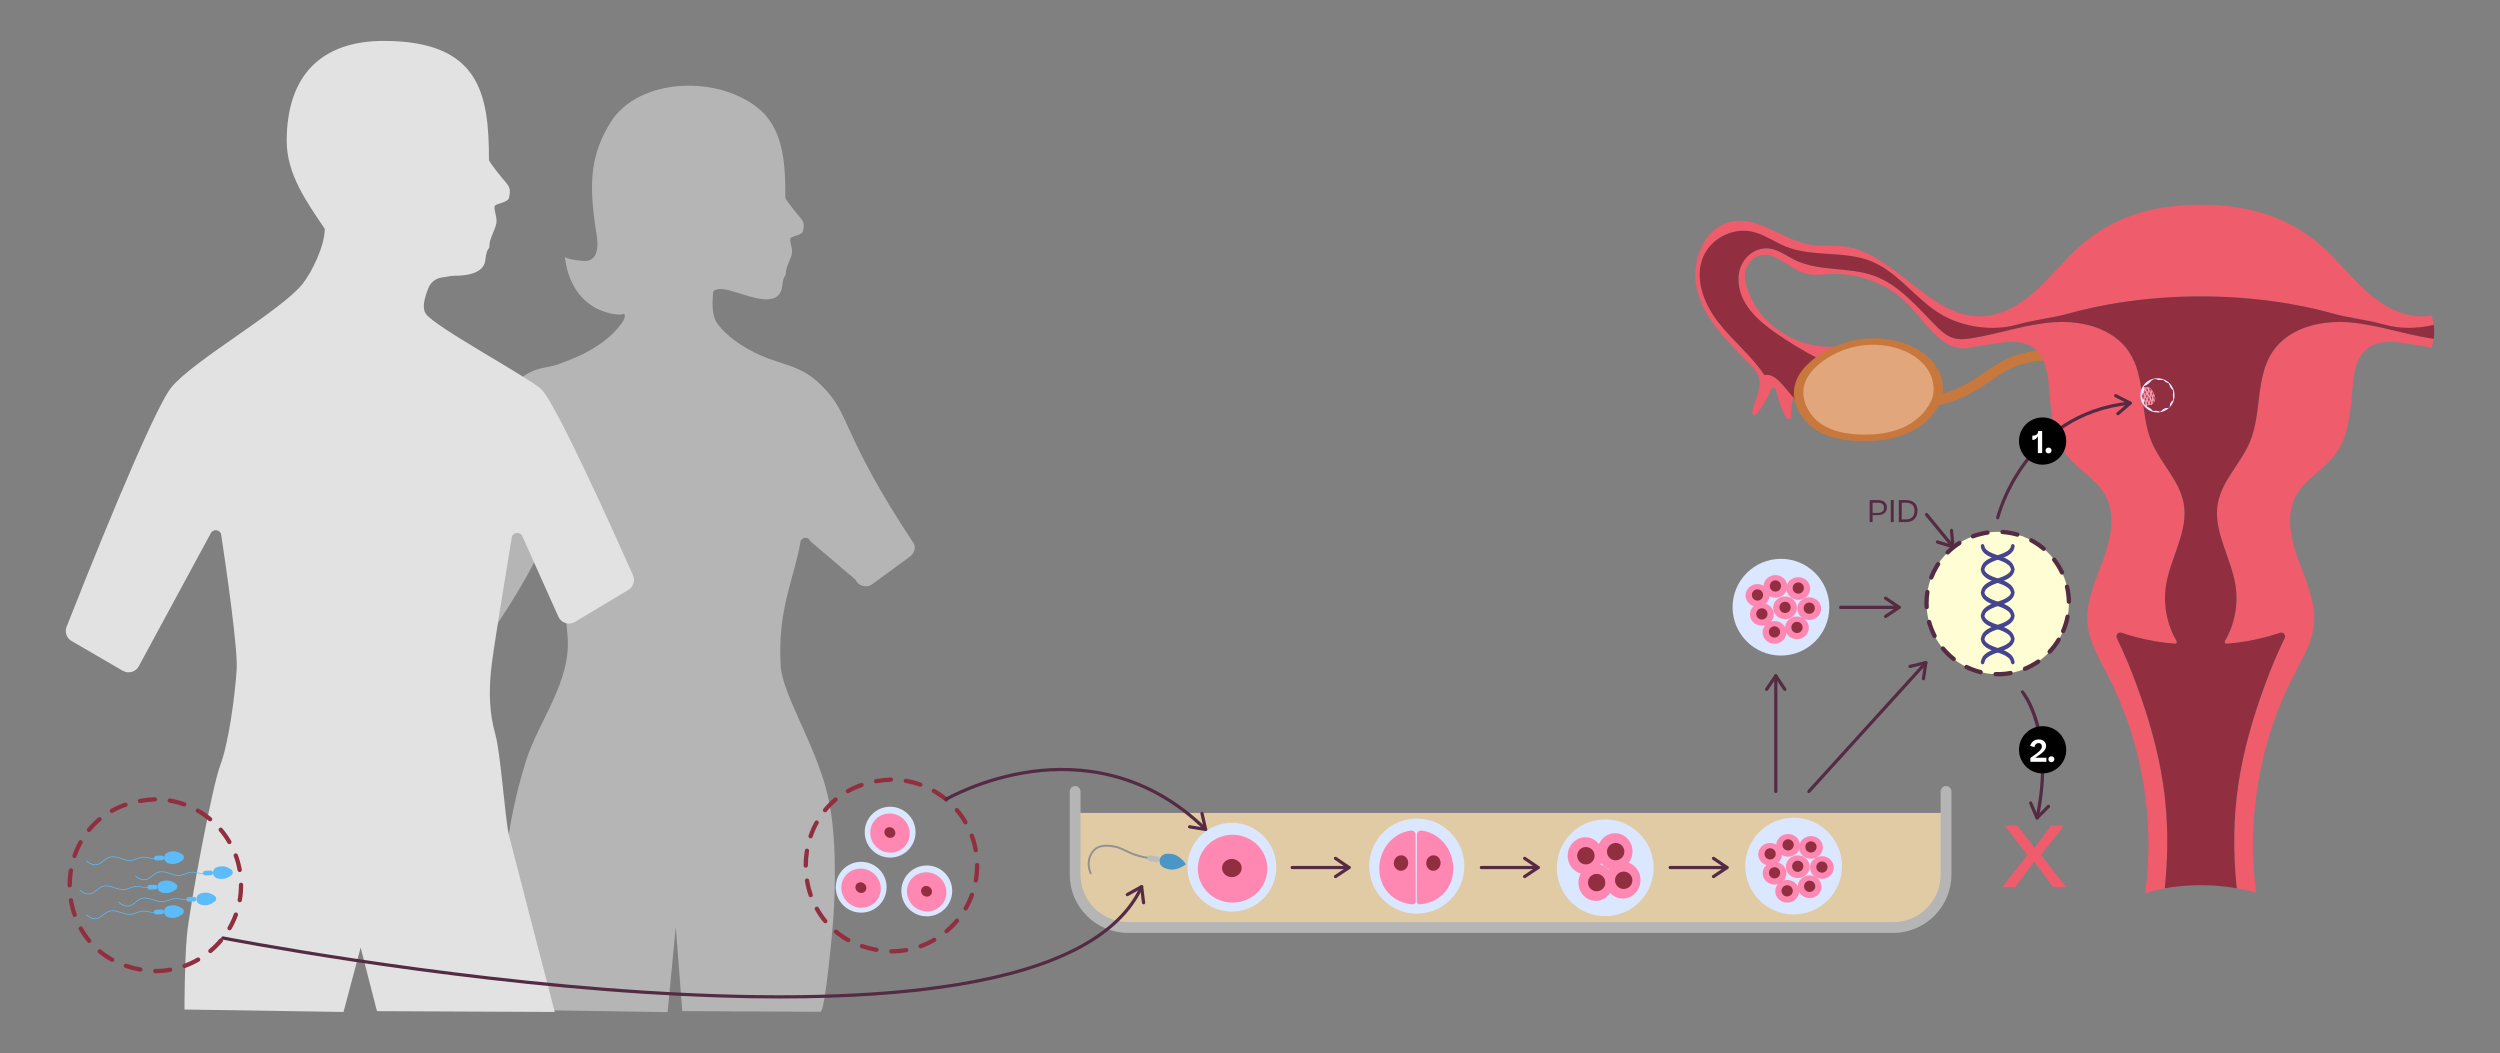 <?xml version="1.0" encoding="UTF-8"?><svg id="Ebene_3" xmlns="http://www.w3.org/2000/svg" xmlns:xlink="http://www.w3.org/1999/xlink" viewBox="0 0 1159.678 488.474"><rect x="0" y="0" width="1159.678" height="488.474" fill="#808080" stroke="none"/><defs><style>.cls-1{fill:#fff;}.cls-2{fill:#912f40;}.cls-3{fill:#44448f;}.cls-4{fill:#e0cba4;}.cls-5{clip-path:url(#clippath-2);}.cls-6{fill:#542b42;}.cls-7{fill:#e2a67d;}.cls-8{clip-path:url(#clippath-1);}.cls-9{fill:#929292;}.cls-10{fill:#ef5c6c;}.cls-11{fill:#4a96c7;}.cls-12{fill:#bdbcbc;}.cls-13{clip-path:url(#clippath);}.cls-14{fill:#5cbcf9;}.cls-15{fill:none;}.cls-16{fill:#e3e2e2;}.cls-17{clip-path:url(#clippath-3);}.cls-18{fill:#dbe7ff;}.cls-19{fill:#fffdd3;}.cls-20{fill:#c8783c;}.cls-21{fill:#b5b5b5;}.cls-22{fill:#ff88b2;}</style><clipPath id="clippath"><rect class="cls-15" x="936.55" y="193.637" width="21.908" height="21.908"/></clipPath><clipPath id="clippath-1"><rect class="cls-15" x="936.55" y="193.637" width="21.908" height="21.908"/></clipPath><clipPath id="clippath-2"><rect class="cls-15" x="936.55" y="336.852" width="21.908" height="21.908"/></clipPath><clipPath id="clippath-3"><rect class="cls-15" x="936.55" y="336.852" width="21.908" height="21.908"/></clipPath></defs><path class="cls-21" d="M255.024,243.461c.637-2.354,2.893-.124,3.256,2.288,2.131,14.165,3.726,34.906,4.987,49.169,1.866,21.112-13.439,39.591-19.238,57.907-5.711,18.039-8.736,35.461-10.593,54.291-.623,6.311,.082,61.205,9.461,61.352,.945,.015,66.782,1.028,66.782,1.028l3.795-39.501,3.016,39.041,64.15,.294c2.14,0,5.73-40.161,5.9-42.753,1.157-17.741,1.438-41.53-2.85-58.782-5.676-22.839-20.786-45.819-21.558-58.96-1.554-26.451,6.454-40.987,9.173-57.379,.412-2.483,3.545-2.713,4.574-.416l20.902,17.803c1.294,2.891,4.824,4.001,7.54,2.371l17.281-12.664c2.288-1.373,3.584-4.445,2.112-6.671-34.329-51.907-28.7-59.722-43.096-73.531-8.11-7.78-14.13-8.389-24.14-12.024-8.284-3.008-18.814-9.139-23.925-16.553-3.194-4.634-1.638-14.69-1.638-14.69,2.603-2.265,8.039-.159,10.81,.609,6.138,1.702,19.933,7.601,21.111-3.001,.666-5.995,1.702-3.627,1.702-6.291,0-2.664,2.886-7.104,2.886-9.546,0-2.442-1.332-5.55-.666-6.438,.666-.888,5.55-1.332,5.772-3.33s1.11-3.552-1.554-6.438c-1.024-1.109-6.66-8.033-6.66-8.94,0-13.6-.329-30.333-11.162-40.245-18.282-16.728-56.907-16.115-70.143,5.64-8.742,14.368-9.974,27.01-6.787,48.235,.719,4.786,3.015,14.779-4.301,15.731-1.053,.137-9.943-.805-9.904-2.075,3.131,27.279,26.454,27.821,27.452,26.527,0,0,1.301,.985-.973,4.251-5.214,7.49-14.55,13.456-24.189,17.148-5.81,2.225-5.793,2.525-11.913,3.643-14.107,2.577-22.93,16.595-24.894,34.121-2.62,23.379-20.489,59.524-29.116,81.46-.955,2.429,.006,5.188,2.262,6.499l20.27,9.81c2.577,1.498,6.508-7.756,7.927-10.378,0,0,21.253-30.393,26.18-48.615Z"/><g><path class="cls-20" d="M894.419,188.837l-.617-4.736c6.802-.885,13.539-3.165,19.481-6.594,2.365-1.365,4.7-2.963,6.958-4.509,3.421-2.342,6.959-4.764,10.864-6.585,7.772-3.626,17.177-4.82,26.483-3.362l-.739,4.718c-8.38-1.313-16.805-.257-23.725,2.971-3.55,1.656-6.773,3.862-10.186,6.198-2.332,1.597-4.745,3.248-7.269,4.704-6.482,3.74-13.83,6.227-21.251,7.193Z"/><g><path class="cls-10" d="M1023.976,410.677c-.218-.007-.427-.017-.647-.023,.22,.005,.43,.016,.647,.023Z"/><path class="cls-10" d="M1020.891,410.625c-.892,0-1.763,.013-2.618,.035,.854-.023,1.727-.035,2.618-.035Z"/><path class="cls-10" d="M818.478,174.031c-6.025-9.106-14.817-16.028-21.498-24.664-6.681-8.636-11.193-20.427-6.819-30.431,3.669-8.392,13.67-13.467,22.609-11.472,5.606,1.251,10.382,4.834,15.717,6.965,12.445,4.971,27.017,1.751,39.45,6.752,12.59,5.065,20.626,17.544,32.266,24.522,10.941,6.559,24.951,7.719,34.78,5.048,9.829-2.671,17.073-3.254,24.031-5.164,4.147-1.138,27.797-8.107,61.854-8.107s57.706,6.968,61.854,8.107c6.959,1.91,14.202,2.493,24.031,5.164,6.312,1.715,14.348,1.839,22.188-.021-.209-1.517-.551-2.978-.991-4.371-1.879,.299-3.801,.441-5.787,.357-9.522-.404-18.163-5.792-25.191-12.228-7.028-6.436-12.921-14.042-20.045-20.372-15.16-13.47-34.071-19.17-56.06-19.17s-40.9,5.699-56.06,19.17c-7.124,6.33-13.017,13.935-20.045,20.372-7.028,6.436-15.669,11.825-25.191,12.228-24.471,1.037-40.071-29.384-64.374-32.426-5.199-.651-10.513,.027-15.681-.835-12.406-2.068-23.24-12.793-35.655-10.78-13.627,2.21-20.178,19.474-16.445,32.764,3.732,13.291,14.263,23.368,23.99,33.164,1.641,1.653,3.313,3.379,4.163,5.548,2.122,5.414-1.474,11.067-2.802,16.835-.288,1.252,1.342,2.006,2.141,.999,2.727-3.435,4.955-7.266,6.593-11.335,.438-1.087,2.011-.974,2.274,.168,1.033,4.492,2.616,8.857,4.699,12.968,.575,1.134,2.298,.707,2.288-.564-.023-2.983,.38-5.959,1.121-8.855-1.583-1.866-3.165-3.731-4.748-5.597-2.25-2.652-5.285-5.58-8.659-4.739Z"/><path class="cls-10" d="M1026.319,410.776c-.218-.012-.428-.027-.648-.038,.221,.01,.431,.026,.648,.038Z"/><path class="cls-10" d="M1034.07,411.501l-.005-.001,.005,.001Z"/><path class="cls-10" d="M1030.428,411.082c-.119-.012-.233-.025-.353-.036,.121,.011,.234,.024,.353,.036Z"/><path class="cls-10" d="M1028.427,410.911c-.17-.013-.332-.028-.504-.04,.172,.012,.334,.027,.504,.04Z"/><path class="cls-10" d="M1032.305,411.28c-.062-.007-.119-.015-.181-.022,.062,.007,.12,.015,.181,.022Z"/><path class="cls-10" d="M1126.865,156.85c-12.757-2.065-25.124-6.534-38.018-7.392-9.708-.646-20.212,1.269-27.929,6.803-2.533,1.817-4.768,4.02-6.573,6.655-8.215,11.995-5.064,28.512-10.627,41.944-4.151,10.022-13.04,18.017-14.949,28.695-2.297,12.844,6.155,25.005,8.198,37.892,1.404,8.857-.369,18.18-4.892,25.92-.33,.564,.09,1.274,.741,1.226,6.437-.475,12.823-1.596,19.046-3.312,1.917-.528,3.819-1.109,5.701-1.747,1.519-.515,2.928,1.035,2.229,2.479-3.258,6.732-6.182,13.623-8.775,20.637-12.34,33.381-17.032,60.476-13.478,95.388,4.104,.72,6.967,1.527,8.264,1.93,.374,.116,.73-.194,.68-.582-4.452-34.4,1.876-70.12,17.887-100.891,3.74-7.187,8.077-14.368,8.98-22.419,1.162-10.351-3.504-20.329-7.115-30.099-3.611-9.77-6.133-21.13-1.077-30.237,4.133-7.444,12.405-11.611,17.623-18.339,6.794-8.762,7.59-20.594,8.486-31.645,.55-6.78,1.694-14.384,7.19-18.391,5.123-3.734,12.134-2.938,18.4-1.975,3.678,.565,7.36,1.14,11.086,1.855,.478-1.386,.798-2.755,.992-4.101-.693-.082-1.385-.184-2.069-.295Z"/><path class="cls-10" d="M990.718,316.65c-2.593-7.014-5.517-13.905-8.775-20.637-.699-1.444,.709-2.995,2.229-2.479,1.882,.638,3.785,1.219,5.701,1.747,6.223,1.715,12.609,2.837,19.046,3.312,.651,.048,1.07-.662,.741-1.226-4.523-7.74-6.296-17.063-4.892-25.92,2.043-12.887,10.495-25.048,8.198-37.892-1.91-10.678-10.798-18.673-14.949-28.695-5.563-13.432-2.412-29.949-10.627-41.944-1.805-2.635-4.04-4.838-6.572-6.655-7.717-5.534-18.221-7.449-27.929-6.803-12.894,.858-25.261,5.327-38.018,7.392-2.905,.47-5.931,.808-8.75-.033-3.23-.964-5.809-3.357-8.185-5.747-8.688-8.742-16.88-18.837-28.45-23.082-11.857-4.351-25.64-1.85-36.976-7.42-5.387-2.647-10.26-7.115-17.058-4.682-5.442,1.947-8.906,7.275-9.018,13.055-.227,11.643,8.682,19.543,17.531,25.692,6.066,4.215,12.402,8.041,18.946,11.467,2.427-2.17,5.149-4.003,8.123-5.373-18.546,1.349-37.403-11.738-41.464-30.244-.994-4.53,1.091-9.336,5.246-11.397,7.719-3.828,14.447,5.383,22.316,7.695,4.035,1.185,8.342,.479,12.545,.322,13.295-.495,26.701,4.946,35.89,14.566,7.894,8.264,14.908,20.46,26.325,19.947,4.38-.9,8.684-1.561,12.987-2.223,6.266-.963,13.277-1.759,18.4,1.975,5.497,4.006,6.641,11.611,7.19,18.391,.896,11.051,1.692,22.883,8.486,31.645,5.218,6.729,13.49,10.895,17.623,18.339,5.055,9.107,2.534,20.467-1.077,30.237-3.611,9.77-8.277,19.748-7.115,30.099,.903,8.051,5.241,15.232,8.98,22.419,16.111,30.963,22.374,67.07,17.759,101.668-.012,.091,.069,.165,.156,.135,1.336-.459,9.911-3.257,22.775-3.631-5.484,.154-10.178,.731-13.86,1.38,3.555-34.917-1.136-62.013-13.477-95.397Z"/><path class="cls-2" d="M1037.539,412.04l-0-.001c-1.074-.188-2.23-.37-3.47-.538,1.238,.168,2.396,.35,3.47,.539Z"/><path class="cls-2" d="M831.884,184.368c3.573,4.213,7.147,8.425,10.72,12.638,1.202-9.359,4.268-18.474,8.967-26.657-2.926-1.335-5.811-2.758-8.661-4.25-5.365,4.799-9.237,11.283-11.026,18.269Z"/><path class="cls-2" d="M1034.065,411.5c-.569-.077-1.158-.15-1.76-.22,.602,.07,1.192,.143,1.76,.22Z"/><path class="cls-2" d="M1032.123,411.258c-.55-.063-1.119-.12-1.696-.176,.576,.056,1.146,.113,1.696,.176Z"/><path class="cls-2" d="M1030.074,411.046c-.536-.049-1.09-.093-1.647-.135,.557,.042,1.112,.085,1.647,.135Z"/><path class="cls-2" d="M1023.328,410.654c-.797-.019-1.609-.03-2.437-.03,.829,0,1.641,.01,2.437,.03Z"/><path class="cls-2" d="M1027.924,410.871c-.523-.037-1.063-.066-1.604-.095,.541,.029,1.082,.058,1.604,.095Z"/><path class="cls-2" d="M1018.273,410.66c-.074,.002-.144,.006-.218,.008,.074-.002,.144-.006,.218-.008Z"/><path class="cls-2" d="M1025.671,410.738c-.553-.026-1.124-.044-1.695-.061,.571,.017,1.142,.035,1.695,.061Z"/><path class="cls-2" d="M1051.017,316.65c2.593-7.014,5.517-13.905,8.775-20.637,.699-1.444-.709-2.995-2.229-2.479-1.882,.638-3.785,1.219-5.701,1.747-6.223,1.715-12.609,2.837-19.046,3.312-.651,.048-1.07-.662-.741-1.226,4.523-7.74,6.296-17.063,4.892-25.92-2.043-12.887-10.495-25.048-8.198-37.892,1.909-10.678,10.798-18.673,14.949-28.695,5.563-13.432,2.412-29.949,10.627-41.944,1.805-2.635,4.04-4.838,6.573-6.655,7.717-5.534,18.221-7.449,27.929-6.803,12.894,.858,25.261,5.327,38.018,7.392,.684,.111,1.375,.213,2.069,.295,.319-2.215,.29-4.364,.007-6.414-7.841,1.86-15.876,1.736-22.188,.021-9.829-2.671-17.073-3.254-24.031-5.164-4.147-1.138-27.797-8.107-61.854-8.107s-57.706,6.968-61.854,8.107c-6.959,1.91-14.202,2.493-24.031,5.164-9.829,2.671-23.84,1.511-34.78-5.048-11.64-6.978-19.675-19.457-32.266-24.522-12.433-5.001-27.005-1.781-39.45-6.752-5.334-2.131-10.11-5.714-15.717-6.965-8.939-1.994-18.94,3.08-22.609,11.472-4.374,10.004,.138,21.795,6.819,30.431,6.681,8.636,15.473,15.558,21.498,24.664,3.374-.841,6.409,2.087,8.659,4.739,1.583,1.866,3.165,3.731,4.748,5.597,1.789-6.987,5.661-13.471,11.026-18.269-6.544-3.426-12.88-7.252-18.946-11.467-8.849-6.149-17.758-14.049-17.531-25.692,.112-5.779,3.576-11.107,9.018-13.055,6.799-2.433,11.672,2.035,17.058,4.682,11.336,5.57,25.118,3.069,36.976,7.42,11.571,4.245,19.762,14.34,28.45,23.082,2.376,2.391,4.956,4.783,8.185,5.747,2.82,.842,5.845,.504,8.75,.033,12.757-2.065,25.124-6.534,38.018-7.392,9.708-.646,20.212,1.269,27.929,6.803,2.533,1.817,4.768,4.02,6.572,6.655,8.215,11.995,5.064,28.512,10.627,41.944,4.151,10.022,13.04,18.017,14.949,28.695,2.297,12.844-6.155,25.005-8.198,37.892-1.405,8.857,.369,18.18,4.892,25.92,.33,.564-.09,1.274-.741,1.226-6.437-.475-12.823-1.596-19.046-3.312-1.917-.528-3.819-1.109-5.701-1.747-1.519-.515-2.928,1.035-2.229,2.479,3.258,6.732,6.182,13.623,8.775,20.637,12.341,33.384,17.032,60.48,13.477,95.397,3.682-.649,8.377-1.226,13.86-1.38,.073-.002,.144-.006,.218-.008,.855-.022,1.726-.035,2.618-.035,.829,0,1.641,.01,2.437,.03,.22,.005,.43,.016,.647,.023,.571,.017,1.142,.035,1.695,.061,.221,.01,.431,.026,.648,.038,.541,.029,1.081,.059,1.604,.095,.172,.012,.334,.027,.504,.04,.557,.042,1.111,.085,1.647,.135,.121,.011,.234,.024,.353,.036,.577,.056,1.145,.113,1.696,.176,.062,.007,.12,.015,.181,.022,.603,.07,1.191,.143,1.76,.22l.005,.001c1.239,.168,2.396,.35,3.47,.538-3.554-34.913,1.138-62.007,13.478-95.388Z"/></g><path class="cls-20" d="M900.109,186.465c-3.023,6.785-9.022,11.845-15.714,14.671-6.692,2.826-14.05,3.59-21.278,3.436-7.666-.163-15.615-1.445-21.935-5.931s-10.545-12.837-8.478-20.466c1.273-4.699,4.667-8.486,8.403-11.472,11.163-8.921,26.467-12.028,40.067-8.134,6.246,1.788,12.272,5.109,16.245,10.4,3.973,5.291,4.955,12.412,2.69,17.496Z"/><path class="cls-7" d="M895.905,185.745c-2.642,5.93-7.885,10.353-13.734,12.822-5.849,2.47-12.28,3.138-18.597,3.003-6.7-.142-13.648-1.263-19.171-5.184s-9.216-11.22-7.41-17.887c1.113-4.107,4.079-7.417,7.344-10.027,9.756-7.797,23.132-10.513,35.019-7.109,5.459,1.563,10.726,4.465,14.198,9.09,3.472,4.624,4.331,10.848,2.351,15.292Z"/></g><g><path class="cls-4" d="M498.726,377.089v29.626c0,13.54,10.977,24.517,24.517,24.517h354.941c13.54,0,24.517-10.977,24.517-24.517v-29.626"/><g><circle class="cls-18" cx="657.193" cy="401.76" r="22.063"/><path class="cls-22" d="M656.724,418.101c.002,.814-.694,1.462-1.505,1.399-8.885-.686-15.412-7.418-15.412-16.552,0-8.895,6.123-16.537,14.641-17.671,1.161-.154,2.203,.721,2.206,1.892l.07,30.932Z"/><path class="cls-22" d="M657.193,418.101c-.002,.814,.694,1.462,1.505,1.399,8.885-.686,15.412-7.418,15.412-16.552,0-8.895-6.123-16.537-14.641-17.671-1.161-.154-2.203,.721-2.206,1.892l-.07,30.932Z"/><ellipse class="cls-2" cx="649.893" cy="400.336" rx="3.603" ry="3.335" transform="translate(181.186 1002.784) rotate(-83.75)"/><ellipse class="cls-2" cx="664.918" cy="400.336" rx="3.603" ry="3.335" transform="translate(194.576 1017.719) rotate(-83.75)"/></g><g><circle class="cls-18" cx="832.006" cy="401.76" r="22.438"/><ellipse class="cls-22" cx="833.919" cy="402.048" rx="5.521" ry="5.263"/><circle class="cls-2" cx="833.919" cy="401.836" r="2.613"/><ellipse class="cls-22" cx="829.451" cy="392.128" rx="5.521" ry="5.263"/><circle class="cls-2" cx="829.451" cy="391.916" r="2.613"/><ellipse class="cls-22" cx="840.054" cy="393.077" rx="5.521" ry="5.263"/><circle class="cls-2" cx="840.054" cy="392.865" r="2.613"/><ellipse class="cls-22" cx="845.137" cy="402.424" rx="5.521" ry="5.263"/><circle class="cls-2" cx="845.137" cy="402.212" r="2.613"/><ellipse class="cls-22" cx="839.441" cy="411.346" rx="5.521" ry="5.263"/><circle class="cls-2" cx="839.441" cy="411.135" r="2.613"/><ellipse class="cls-22" cx="829.011" cy="413.444" rx="5.521" ry="5.263"/><circle class="cls-2" cx="829.011" cy="413.232" r="2.613"/><ellipse class="cls-22" cx="823.167" cy="405.081" rx="5.521" ry="5.263"/><circle class="cls-2" cx="823.167" cy="404.87" r="2.613"/><ellipse class="cls-22" cx="821.117" cy="396.295" rx="5.521" ry="5.263"/><circle class="cls-2" cx="821.117" cy="396.084" r="2.613"/></g><g><circle class="cls-18" cx="744.608" cy="402.534" r="22.438"/><g><ellipse class="cls-22" cx="740.326" cy="409.369" rx="8.53" ry="8.131" transform="translate(263.857 1108.399) rotate(-84.662)"/><circle class="cls-2" cx="740.652" cy="409.399" r="4.036"/><ellipse class="cls-22" cx="752.856" cy="408.306" rx="8.53" ry="8.131" transform="translate(276.28 1119.911) rotate(-84.662)"/><circle class="cls-2" cx="753.182" cy="408.337" r="4.036"/><ellipse class="cls-22" cx="735.327" cy="396.917" rx="8.53" ry="8.131" transform="translate(271.722 1092.129) rotate(-84.662)"/><circle class="cls-2" cx="735.653" cy="396.947" r="4.036"/><ellipse class="cls-22" cx="749.137" cy="395.027" rx="8.53" ry="8.131" transform="translate(286.128 1104.164) rotate(-84.662)"/><circle class="cls-2" cx="749.463" cy="395.057" r="4.036"/></g></g><circle class="cls-18" cx="571.421" cy="402.279" r="20.608"/><ellipse class="cls-22" cx="571.75" cy="402.957" rx="16.128" ry="15.737"/><ellipse class="cls-2" cx="571.421" cy="402.655" rx="4.556" ry="4.217"/><g><path class="cls-9" d="M504.683,398.977c-.561,3.338,.757,6.164,.828,6.312,.108,.227,.379,.322,.606,.215,.227-.108,.323-.38,.216-.607-.02-.042-1.972-4.256,.054-8.215,1.784-3.485,4.734-4.533,10.182-3.618,1.993,.335,3.504,1.063,5.254,1.906,2.464,1.187,5.256,2.531,10.349,3.387l11.797,1.981c.248,.042,.483-.125,.524-.374s-.125-.483-.374-.524l-11.797-1.981c-4.965-.834-7.696-2.149-10.104-3.309-1.813-.873-3.379-1.627-5.499-1.983-4.118-.692-8.663-.745-11.144,4.101-.467,.912-.746,1.828-.894,2.709Z"/><path class="cls-11" d="M543.731,396.172c-3.861-.648-5.434,.728-5.765,2.697-.331,1.969,.707,3.784,4.568,4.432,3.861,.648,7.59-2.39,7.59-2.39,0,0-2.532-4.09-6.393-4.738Z"/><rect class="cls-12" x="533.759" y="395.454" width="2.673" height="5.827" rx="1.337" ry="1.337" transform="translate(53.614 860.102) rotate(-80.468)"/></g><path class="cls-21" d="M878.184,432.745h-354.941c-14.897,0-27.017-12.12-27.017-27.017v-38.596c0-1.381,1.119-2.5,2.5-2.5s2.5,1.119,2.5,2.5v38.596c0,12.14,9.877,22.017,22.017,22.017h354.941c12.14,0,22.017-9.876,22.017-22.017v-38.596c0-1.381,1.119-2.5,2.5-2.5s2.5,1.119,2.5,2.5v38.596c0,14.897-12.12,27.017-27.017,27.017Z"/><g><path class="cls-6" d="M625.755,403.173h-26.333c-.414,0-.75-.336-.75-.75s.336-.75,.75-.75h26.333c.414,0,.75,.336,.75,.75s-.336,.75-.75,.75Z"/><path class="cls-6" d="M619.498,407.356c-.242,0-.479-.117-.624-.333-.23-.344-.138-.81,.207-1.04l5.332-3.565-5.336-3.631c-.343-.234-.431-.7-.198-1.042,.236-.343,.705-.428,1.042-.198l6.256,4.258c.207,.141,.33,.374,.328,.623-.001,.25-.126,.482-.333,.62l-6.256,4.182c-.129,.086-.274,.127-.417,.127Z"/></g><g><path class="cls-6" d="M713.504,403.173h-26.333c-.414,0-.75-.336-.75-.75s.336-.75,.75-.75h26.333c.414,0,.75,.336,.75,.75s-.336,.75-.75,.75Z"/><path class="cls-6" d="M707.248,407.356c-.242,0-.479-.117-.624-.333-.23-.344-.138-.81,.207-1.04l5.332-3.565-5.336-3.631c-.343-.234-.431-.7-.198-1.042,.236-.343,.705-.428,1.042-.198l6.256,4.258c.207,.141,.33,.374,.328,.623-.001,.25-.126,.482-.333,.62l-6.256,4.182c-.129,.086-.274,.127-.417,.127Z"/></g><g><path class="cls-6" d="M801.098,403.173h-26.332c-.414,0-.75-.336-.75-.75s.336-.75,.75-.75h26.332c.414,0,.75,.336,.75,.75s-.336,.75-.75,.75Z"/><path class="cls-6" d="M794.842,407.356c-.242,0-.479-.117-.624-.333-.23-.344-.138-.81,.207-1.04l5.332-3.565-5.336-3.631c-.343-.234-.431-.7-.198-1.042,.236-.343,.705-.428,1.042-.198l6.256,4.258c.207,.141,.33,.374,.328,.623-.001,.25-.126,.482-.333,.62l-6.256,4.182c-.129,.086-.274,.127-.417,.127Z"/></g></g><path class="cls-16" d="M56.965,311.16l-23.782-13.826c-2.289-1.331-3.265-4.131-2.296-6.595,7.704-19.588,39.675-100.149,48.637-111.103,10.215-12.484,51.073-35.562,60.909-48.046,4.18-5.305,10.109-17.219,10.234-25.417-8.25-12.252-17.674-25.276-17.674-40.789,0-30.467,16.144-46.51,45.314-46.407,44.311,.157,48.508,24.699,48.508,55.166,0,1.03,6.403,8.897,7.566,10.157,3.027,3.279,2.018,5.044,1.765,7.314s-5.801,2.774-6.557,3.783c-.757,1.009,.757,4.54,.757,7.314,0,2.774-3.279,7.819-3.279,10.845s-1.177,.336-1.934,7.146c-.757,6.81-10.425,7.23-14.965,7.23-.977,0-2.465,.448-5.014,.747-2.842,.334-5.308,2.163-6.379,4.816-1.91,4.732-3.126,9.315-1.217,12.091,4.161,6.053,45.776,28.374,53.343,34.805,6.53,5.55,35.036,69.141,42.725,86.462,1.098,2.475,.178,5.377-2.143,6.77l-24.806,14.884c-2.756,1.654-6.338,.527-7.652-2.406l-16.738-37.381c-1.044-2.331-4.478-1.891-4.896,.629-2.76,16.634-8.7,52.806-9.567,61.183-1.135,10.971-.757,20.429,1.892,29.887,2.648,9.458,4.54,39.723,6.431,47.29,1.892,7.566,21.186,81.716,21.186,81.716l-82.473-.378-7.566-29.509-7.945,29.887-73.772-1.135s0-21.942,1.135-34.427c1.135-12.484,11.728-69.232,15.511-79.068,3.783-9.836,6.81-32.157,7.566-44.263,.587-9.385-4.739-46.283-7.162-62.394-.368-2.448-3.638-3.018-4.816-.841l-33.437,61.779c-1.44,2.66-4.795,3.604-7.41,2.083Z"/><g><circle class="cls-18" cx="826.127" cy="281.666" r="22.438"/><ellipse class="cls-22" cx="828.04" cy="281.954" rx="5.521" ry="5.263"/><circle class="cls-2" cx="828.04" cy="281.742" r="2.613"/><ellipse class="cls-22" cx="823.572" cy="272.034" rx="5.521" ry="5.263"/><circle class="cls-2" cx="823.572" cy="271.822" r="2.613"/><ellipse class="cls-22" cx="834.175" cy="272.983" rx="5.521" ry="5.263"/><circle class="cls-2" cx="834.175" cy="272.771" r="2.613"/><ellipse class="cls-22" cx="839.258" cy="282.33" rx="5.521" ry="5.263"/><circle class="cls-2" cx="839.258" cy="282.118" r="2.613"/><ellipse class="cls-22" cx="833.562" cy="291.252" rx="5.521" ry="5.263"/><circle class="cls-2" cx="833.562" cy="291.041" r="2.613"/><ellipse class="cls-22" cx="823.132" cy="293.35" rx="5.521" ry="5.263"/><circle class="cls-2" cx="823.132" cy="293.138" r="2.613"/><ellipse class="cls-22" cx="817.287" cy="284.987" rx="5.521" ry="5.263"/><circle class="cls-2" cx="817.287" cy="284.776" r="2.613"/><ellipse class="cls-22" cx="815.238" cy="276.201" rx="5.521" ry="5.263"/><circle class="cls-2" cx="815.238" cy="275.99" r="2.613"/></g><g><circle class="cls-19" cx="926.68" cy="279.725" r="33.018"/><g><path class="cls-3" d="M933.688,308.158c-.363,0-.697-.29-.801-.733-.257-1.103-.588-1.731-1.178-2.241-1.53-1.322-3.527-1.998-5.458-2.652-.793-.268-1.612-.546-2.385-.864-2.017-.83-4.732-2.268-5.021-5.152-.013-.132-.005-.265,.025-.393,.255-1.093,.67-2.344,1.811-3.33,1.768-1.528,3.908-2.253,5.979-2.953,.806-.273,1.568-.53,2.297-.83,2.345-.965,3.649-2.077,3.879-3.307-.25-.974-.575-1.554-1.126-2.031-1.53-1.322-3.527-1.998-5.458-2.652-.793-.268-1.612-.545-2.385-.864-2.017-.83-4.732-2.268-5.021-5.152-.013-.132-.005-.265,.025-.393,.255-1.093,.67-2.344,1.811-3.33,1.767-1.528,3.908-2.252,5.978-2.953,.806-.273,1.568-.531,2.298-.831,2.345-.965,3.649-2.077,3.879-3.307-.25-.974-.575-1.554-1.126-2.031-1.53-1.322-3.527-1.998-5.458-2.652-.793-.268-1.612-.545-2.385-.864-2.017-.83-4.732-2.268-5.021-5.152-.055-.551,.27-1.052,.727-1.118,.456-.066,.871,.326,.926,.878,.13,1.303,1.444,2.477,3.905,3.49,.729,.3,1.491,.558,2.297,.83,2.07,.7,4.211,1.425,5.978,2.953,1.141,.987,1.556,2.237,1.811,3.33,.03,.128,.038,.261,.025,.393-.288,2.885-3.003,4.322-5.021,5.152-.773,.318-1.593,.596-2.386,.864-1.931,.654-3.928,1.329-5.458,2.652-.552,.477-.876,1.057-1.126,2.031,.23,1.23,1.533,2.342,3.879,3.307,.729,.3,1.491,.558,2.297,.83,2.07,.7,4.211,1.425,5.978,2.953,1.141,.987,1.556,2.237,1.811,3.33,.03,.128,.038,.261,.025,.393-.288,2.885-3.003,4.322-5.021,5.152-.773,.318-1.592,.595-2.385,.863-1.931,.654-3.929,1.329-5.458,2.652-.552,.477-.876,1.057-1.126,2.031,.23,1.23,1.533,2.342,3.879,3.307,.729,.3,1.491,.558,2.297,.831,2.07,.7,4.211,1.424,5.978,2.953,1.141,.987,1.556,2.237,1.811,3.33,.125,.534-.133,1.09-.575,1.24-.075,.026-.152,.038-.226,.038Z"/><path class="cls-3" d="M919.673,308.158c-.075,0-.151-.012-.226-.038-.442-.151-.7-.706-.575-1.24,.255-1.093,.67-2.344,1.811-3.33,1.768-1.528,3.908-2.252,5.978-2.953,.806-.273,1.568-.53,2.297-.831,2.345-.965,3.649-2.077,3.879-3.307-.25-.974-.575-1.554-1.126-2.031-1.53-1.323-3.527-1.998-5.459-2.652-.793-.268-1.612-.545-2.385-.863-2.017-.83-4.732-2.267-5.021-5.152-.013-.132-.005-.265,.025-.393,.255-1.093,.67-2.344,1.811-3.33,1.768-1.528,3.908-2.252,5.978-2.953,.806-.273,1.568-.53,2.297-.83,2.345-.965,3.649-2.077,3.879-3.307-.25-.974-.575-1.554-1.126-2.031-1.53-1.322-3.527-1.998-5.458-2.652-.793-.268-1.613-.546-2.386-.864-2.017-.83-4.732-2.267-5.021-5.152-.013-.132-.005-.265,.025-.393,.255-1.093,.67-2.344,1.811-3.33,1.768-1.528,3.908-2.252,5.978-2.953,.806-.273,1.568-.53,2.297-.83,2.461-1.013,3.775-2.187,3.905-3.49,.055-.551,.47-.943,.926-.878,.457,.067,.782,.567,.727,1.118-.288,2.885-3.003,4.322-5.021,5.152-.773,.318-1.593,.595-2.385,.864-1.931,.653-3.929,1.329-5.458,2.652-.552,.477-.876,1.057-1.126,2.031,.23,1.231,1.533,2.342,3.878,3.307,.73,.3,1.491,.558,2.298,.831,2.07,.7,4.21,1.425,5.978,2.953,1.141,.987,1.556,2.237,1.811,3.33,.03,.128,.038,.261,.025,.393-.288,2.885-3.003,4.322-5.021,5.152-.773,.318-1.593,.595-2.385,.864-1.931,.653-3.929,1.329-5.458,2.652-.552,.477-.876,1.057-1.126,2.031,.23,1.231,1.533,2.342,3.878,3.307,.729,.3,1.491,.558,2.297,.83,2.07,.7,4.211,1.425,5.979,2.953,1.141,.987,1.556,2.237,1.811,3.33,.03,.128,.038,.261,.025,.393-.288,2.885-3.003,4.322-5.021,5.152-.773,.318-1.593,.595-2.385,.864-1.931,.653-3.929,1.329-5.458,2.652-.59,.51-.92,1.138-1.178,2.241-.103,.443-.437,.733-.801,.733Z"/></g></g><path class="cls-6" d="M926.649,313.748c-.331,0-.663-.005-.994-.015-.552-.016-.987-.476-.971-1.028,.016-.552,.483-1,1.028-.971,2.259,.062,4.532-.109,6.756-.519,.54-.102,1.064,.259,1.165,.802,.1,.543-.259,1.064-.802,1.165-2.036,.375-4.116,.565-6.182,.565Zm-7.886-.959c-.079,0-.16-.009-.241-.029-2.326-.575-4.602-1.403-6.764-2.462-.496-.243-.701-.841-.459-1.337,.243-.497,.842-.702,1.338-.459,2.035,.996,4.176,1.775,6.365,2.316,.536,.132,.863,.675,.731,1.211-.113,.455-.521,.76-.97,.76Zm20.587-1.57c-.392,0-.765-.232-.924-.618-.211-.51,.031-1.095,.541-1.307,2.092-.867,4.093-1.958,5.949-3.242,.455-.315,1.077-.2,1.391,.253,.314,.454,.201,1.077-.254,1.391-1.972,1.364-4.099,2.523-6.321,3.445-.125,.052-.255,.077-.383,.077Zm-33.073-4.53c-.216,0-.433-.069-.616-.213-1.893-1.483-3.63-3.172-5.162-5.018-.353-.425-.294-1.055,.13-1.408,.425-.352,1.056-.294,1.408,.131,1.442,1.737,3.077,3.325,4.858,4.721,.435,.341,.511,.969,.17,1.404-.197,.252-.491,.383-.788,.383Zm44.497-3.378c-.245,0-.49-.089-.683-.27-.403-.377-.425-1.01-.047-1.414,1.537-1.644,2.91-3.464,4.08-5.411,.285-.473,.899-.628,1.372-.342,.473,.284,.626,.898,.342,1.372-1.242,2.067-2.7,4-4.334,5.747-.197,.21-.463,.317-.73,.317Zm-53.371-7.312c-.361,0-.709-.196-.888-.538-1.108-2.129-1.993-4.383-2.631-6.7-.147-.533,.166-1.083,.699-1.23,.534-.147,1.083,.167,1.229,.699,.601,2.182,1.434,4.304,2.477,6.307,.255,.49,.065,1.094-.425,1.349-.147,.077-.305,.113-.461,.113Zm59.63-2.27c-.132,0-.266-.026-.395-.082-.507-.218-.742-.806-.524-1.313,.894-2.079,1.566-4.256,1.999-6.471,.106-.542,.63-.898,1.173-.79,.542,.106,.896,.631,.79,1.173-.459,2.355-1.174,4.669-2.124,6.878-.163,.378-.532,.605-.919,.605Zm-63.322-11.126c-.526,0-.967-.41-.997-.942-.038-.655-.057-1.311-.057-1.968,0-1.745,.136-3.502,.404-5.222,.085-.545,.596-.914,1.142-.834,.546,.085,.919,.597,.834,1.143-.252,1.618-.38,3.271-.38,4.914-0,.619,.018,1.236,.053,1.852,.032,.552-.389,1.024-.94,1.057-.02,.001-.039,.001-.059,.001Zm65.985-2.51c-.543,0-.988-.435-.999-.98-.045-2.258-.331-4.52-.85-6.722-.126-.538,.207-1.076,.744-1.203s1.076,.207,1.203,.745c.551,2.339,.854,4.742,.902,7.14,.011,.552-.427,1.009-.98,1.02h-.021Zm-63.842-11.216c-.12,0-.241-.022-.36-.067-.515-.199-.772-.778-.573-1.293,.706-1.83,1.581-3.618,2.6-5.315,.222-.369,.449-.732,.682-1.089,.301-.463,.92-.594,1.384-.292,.463,.302,.593,.921,.291,1.384-.219,.337-.434,.679-.643,1.027-.96,1.598-1.784,3.282-2.448,5.004-.153,.397-.532,.641-.933,.641Zm60.659-2.31c-.375,0-.734-.211-.905-.572-.969-2.046-2.156-3.991-3.531-5.782-.336-.438-.254-1.066,.184-1.402,.438-.336,1.066-.253,1.402,.185,1.461,1.903,2.723,3.97,3.752,6.144,.236,.499,.023,1.095-.476,1.332-.138,.065-.284,.096-.427,.096Zm-53.058-9.325c-.258,0-.515-.099-.71-.296-.389-.393-.386-1.025,.007-1.414,1.706-1.689,3.599-3.201,5.626-4.493,.465-.297,1.084-.16,1.381,.306,.297,.465,.16,1.083-.306,1.38-1.907,1.215-3.688,2.638-5.293,4.227-.195,.193-.449,.29-.704,.29Zm44.594-1.694c-.228,0-.458-.078-.646-.237-1.317-1.115-2.74-2.135-4.232-3.031-.454-.273-.911-.533-1.372-.78-.487-.261-.67-.867-.408-1.354,.261-.486,.867-.669,1.354-.409,.489,.263,.975,.539,1.457,.829,1.583,.951,3.095,2.034,4.494,3.219,.421,.357,.474,.988,.117,1.41-.198,.233-.48,.354-.764,.354Zm-32.876-5.773c-.406,0-.788-.25-.938-.652-.192-.518,.072-1.093,.59-1.286,2.252-.836,4.598-1.435,6.973-1.78,.543-.08,1.054,.299,1.133,.846,.08,.547-.299,1.054-.846,1.134-2.236,.325-4.445,.889-6.565,1.676-.115,.042-.232,.063-.348,.063Zm20.631-.792c-.092,0-.185-.013-.277-.04-2.17-.625-4.415-1.019-6.671-1.171-.551-.037-.968-.514-.931-1.065,.037-.551,.507-.98,1.065-.93,2.398,.161,4.783,.58,7.09,1.244,.531,.153,.837,.707,.684,1.238-.126,.438-.526,.724-.96,.724Z"/><g><path class="cls-6" d="M823.739,367.882c-.414,0-.75-.336-.75-.75v-53.637c0-.414,.336-.75,.75-.75s.75,.336,.75,.75v53.637c0,.414-.336,.75-.75,.75Z"/><path class="cls-6" d="M828.671,319.752c0,.242-.117,.479-.333,.624-.344,.23-.81,.138-1.04-.207l-3.565-5.332-3.631,5.336c-.233,.343-.7,.431-1.042,.198-.343-.236-.429-.705-.199-1.042l4.258-6.256c.141-.207,.374-.33,.623-.328,.25,.001,.482,.126,.621,.333l4.182,6.256c.085,.129,.126,.274,.126,.417Z"/></g><g><path class="cls-6" d="M880.943,282.492h-27.105c-.414,0-.75-.336-.75-.75s.336-.75,.75-.75h27.105c.414,0,.75,.336,.75,.75s-.336,.75-.75,.75Z"/><path class="cls-6" d="M874.686,286.675c-.242,0-.479-.117-.624-.333-.23-.344-.138-.81,.207-1.04l5.332-3.565-5.336-3.631c-.343-.234-.431-.7-.198-1.042,.236-.343,.705-.428,1.042-.198l6.256,4.258c.207,.141,.33,.374,.328,.623-.001,.25-.126,.482-.333,.62l-6.256,4.182c-.129,.086-.274,.127-.417,.127Z"/></g><g><path class="cls-6" d="M905.929,254.345c-.217,0-.431-.093-.58-.273l-12.269-14.917c-.263-.32-.217-.792,.103-1.056,.32-.263,.792-.217,1.056,.103l12.269,14.917c.263,.32,.217,.792-.103,1.056-.139,.115-.308,.171-.476,.171Z"/><path class="cls-6" d="M898.144,251.895c-.154-.187-.214-.444-.139-.694,.12-.396,.538-.621,.935-.501l6.14,1.854-.585-6.428c-.038-.413,.267-.777,.679-.815,.415-.036,.778,.272,.815,.678l.686,7.537c.022,.249-.08,.492-.273,.649-.194,.158-.452,.209-.69,.137l-7.204-2.176c-.148-.045-.272-.131-.363-.242Z"/></g><g><path class="cls-6" d="M839.083,367.882c-.18,0-.36-.064-.504-.195-.307-.278-.33-.753-.051-1.06l54.267-59.763c.278-.306,.753-.329,1.059-.051,.307,.278,.33,.753,.051,1.06l-54.267,59.763c-.148,.163-.351,.246-.555,.246Z"/><path class="cls-6" d="M892.795,315.317c-.162,.179-.409,.276-.666,.238-.41-.061-.692-.443-.631-.852l.945-6.344-6.275,1.51c-.404,.097-.808-.152-.905-.554-.095-.405,.157-.81,.553-.904l7.358-1.77c.243-.058,.499,.008,.682,.176,.184,.169,.272,.417,.235,.663l-1.109,7.443c-.023,.153-.09,.288-.187,.394Z"/></g><g><path class="cls-6" d="M944.94,380.167c-.051,0-.103-.005-.155-.016-.405-.085-.665-.483-.579-.888,8.303-39.437-6.461-57.613-6.611-57.792-.266-.317-.225-.791,.093-1.057,.317-.266,.791-.224,1.057,.093,.632,.753,15.382,18.919,6.929,59.064-.074,.354-.386,.596-.733,.596Z"/><path class="cls-6" d="M941.22,372.361c.044-.238,.203-.449,.442-.552,.38-.163,.821,.013,.984,.394l2.525,5.896,4.55-4.579c.292-.294,.767-.295,1.061-.003,.293,.295,.292,.771,.004,1.06l-5.334,5.368c-.176,.177-.428,.255-.673,.208-.245-.047-.451-.212-.549-.441l-2.962-6.918c-.061-.142-.074-.293-.048-.434Z"/></g><g><path class="cls-6" d="M926.681,240.914c-.057,0-.116-.006-.174-.021-.403-.095-.652-.5-.557-.902,.115-.485,12.077-48.588,62.093-53.767,.408-.037,.781,.257,.823,.669,.042,.412-.257,.78-.669,.823-48.939,5.067-60.675,52.146-60.788,52.621-.082,.345-.39,.577-.729,.577Z"/><path class="cls-6" d="M982.52,192.651c-.24,.03-.49-.058-.66-.254-.271-.313-.236-.787,.078-1.058l4.854-4.192-5.742-2.949c-.369-.19-.513-.642-.324-1.01,.192-.369,.647-.512,1.009-.325l6.731,3.458c.222,.114,.373,.331,.402,.578,.029,.248-.066,.494-.254,.656l-5.696,4.918c-.118,.101-.256,.159-.399,.177Z"/></g><g><path class="cls-2" d="M413.455,442.312c-.552,0-1-.447-1-.999-0-.552,.447-1,.999-1.001,2.262-.002,4.531-.2,6.742-.59,.544-.093,1.062,.268,1.158,.812s-.267,1.062-.811,1.158c-2.325,.41-4.71,.618-7.087,.62h-.001Zm-6.903-.723c-.058,0-.116-.005-.174-.015-2.374-.417-4.687-1.009-6.875-1.758-.522-.179-.801-.748-.622-1.27,.179-.522,.747-.803,1.27-.622,2.09,.715,4.301,1.281,6.573,1.68,.544,.096,.907,.614,.812,1.158-.085,.485-.507,.827-.984,.827Zm20.522-1.68c-.408,0-.792-.252-.94-.658-.189-.519,.078-1.093,.597-1.282,2.112-.771,4.174-1.735,6.126-2.866,.478-.277,1.09-.114,1.367,.364,.277,.478,.114,1.09-.364,1.367-2.053,1.19-4.221,2.204-6.443,3.015-.113,.041-.229,.061-.343,.061Zm-33.595-2.842c-.163,0-.329-.04-.482-.125-2.092-1.154-4.075-2.5-5.894-4-.426-.352-.486-.982-.135-1.408,.351-.426,.982-.488,1.408-.135,1.723,1.422,3.603,2.698,5.587,3.792,.484,.267,.659,.875,.393,1.358-.182,.331-.524,.517-.876,.517Zm45.561-4.088c-.285,0-.568-.121-.766-.356-.356-.422-.301-1.053,.122-1.409,1.726-1.452,3.336-3.063,4.784-4.789,.355-.423,.986-.479,1.409-.123,.423,.355,.478,.986,.123,1.409-1.523,1.814-3.215,3.508-5.029,5.033-.188,.158-.416,.235-.643,.235Zm-56.213-4.708c-.287,0-.572-.123-.77-.361-1.506-1.815-2.861-3.793-4.025-5.879-.269-.482-.096-1.091,.386-1.36,.482-.271,1.091-.096,1.36,.386,1.104,1.979,2.389,3.855,3.817,5.577,.353,.425,.294,1.055-.131,1.408-.187,.155-.413,.23-.638,.23Zm65.103-5.888c-.17,0-.342-.043-.5-.134-.478-.276-.642-.888-.365-1.366,1.129-1.953,2.092-4.017,2.862-6.133,.189-.52,.762-.788,1.282-.598,.519,.189,.787,.763,.598,1.282-.81,2.227-1.823,4.397-3.01,6.451-.185,.321-.521,.5-.867,.5Zm-71.859-6.176c-.414,0-.802-.26-.945-.673-.77-2.223-1.36-4.542-1.753-6.892-.091-.545,.277-1.061,.822-1.151,.542-.091,1.06,.276,1.151,.821,.374,2.24,.936,4.45,1.67,6.567,.181,.521-.096,1.091-.618,1.272-.108,.038-.219,.056-.327,.056Zm76.588-6.821c-.057,0-.115-.005-.174-.015-.544-.095-.908-.613-.813-1.157,.387-2.211,.583-4.479,.583-6.743l-0-.172c-.002-.553,.444-1.002,.996-1.004h.004c.55,0,.998,.445,1,.996l0,.181c0,2.378-.206,4.763-.613,7.087-.085,.486-.507,.828-.984,.828Zm-78.88-6.874c-.55,0-.997-.4-1-.951l-0-.093c0-2.34,.19-4.693,.564-6.994,.089-.545,.603-.916,1.148-.826,.545,.088,.915,.603,.826,1.147-.357,2.194-.538,4.439-.538,6.672,0,.551-.446,1.043-.998,1.044h-.002Zm78.847-7.131c-.475,0-.896-.339-.983-.823-.398-2.219-.996-4.415-1.775-6.528-.191-.519,.074-1.093,.592-1.284,.518-.193,1.093,.074,1.284,.592,.82,2.223,1.448,4.533,1.867,6.867,.098,.543-.264,1.063-.807,1.161-.06,.011-.119,.016-.178,.016Zm-76.612-6.483c-.107,0-.216-.018-.323-.054-.523-.179-.802-.747-.623-1.27,.773-2.261,1.741-4.451,2.877-6.509,.267-.483,.876-.657,1.359-.392,.484,.267,.659,.875,.392,1.359-1.08,1.956-2,4.038-2.735,6.189-.142,.416-.53,.677-.946,.677Zm71.831-6.489c-.344,0-.679-.177-.865-.496-1.135-1.944-2.45-3.803-3.908-5.525-.357-.421-.304-1.052,.117-1.409,.421-.358,1.052-.305,1.409,.117,1.533,1.811,2.915,3.765,4.108,5.809,.279,.477,.118,1.089-.359,1.368-.158,.092-.332,.136-.503,.136Zm-65.133-5.604c-.223,0-.448-.075-.634-.228-.427-.351-.488-.981-.138-1.407,1.51-1.837,3.2-3.539,5.022-5.057,.424-.352,1.055-.295,1.408,.128,.354,.424,.296,1.055-.128,1.409-1.726,1.438-3.327,3.049-4.757,4.79-.198,.241-.484,.365-.773,.365Zm56.196-4.953c-.226,0-.453-.076-.64-.232-1.734-1.445-3.603-2.746-5.556-3.867-.479-.274-.645-.886-.37-1.365,.275-.479,.885-.647,1.365-.37,2.054,1.178,4.019,2.546,5.841,4.065,.424,.354,.481,.984,.128,1.408-.198,.237-.482,.36-.769,.36Zm-45.583-3.893c-.351,0-.691-.185-.874-.513-.269-.482-.096-1.092,.386-1.361,2.039-1.137,4.224-2.113,6.494-2.902,.522-.179,1.092,.095,1.273,.617,.181,.522-.095,1.092-.617,1.273-2.16,.75-4.238,1.678-6.176,2.759-.154,.086-.321,.126-.486,.126Zm33.582-2.987c-.112,0-.227-.02-.339-.06-2.119-.763-4.32-1.343-6.542-1.724-.544-.094-.91-.61-.817-1.155,.093-.544,.61-.913,1.155-.817,2.337,.401,4.652,1.011,6.881,1.813,.52,.187,.789,.76,.602,1.28-.147,.408-.531,.662-.941,.662Zm-20.532-1.59c-.475,0-.896-.339-.983-.823-.098-.543,.264-1.063,.807-1.161,2.259-.406,4.627-.663,7.038-.764,.553-.018,1.018,.405,1.041,.957,.023,.552-.406,1.018-.957,1.041-2.321,.097-4.598,.344-6.768,.734-.06,.011-.119,.016-.178,.016Z"/><g><g><circle class="cls-18" cx="412.908" cy="386.014" r="11.794"/><ellipse class="cls-22" cx="412.845" cy="386.44" rx="9.007" ry="9.23" transform="translate(-139.155 509.214) rotate(-55.647)"/><ellipse class="cls-2" cx="412.786" cy="386.192" rx="2.413" ry="2.607" transform="translate(-138.975 509.057) rotate(-55.647)"/></g><g><circle class="cls-18" cx="429.911" cy="413.267" r="11.794"/><ellipse class="cls-22" cx="429.848" cy="413.693" rx="9.007" ry="9.23" transform="translate(-154.246 535.126) rotate(-55.647)"/><ellipse class="cls-2" cx="429.789" cy="413.445" rx="2.413" ry="2.607" transform="translate(-154.066 534.969) rotate(-55.647)"/></g><g><circle class="cls-18" cx="399.475" cy="411.567" r="11.794"/><ellipse class="cls-22" cx="399.412" cy="411.994" rx="9.007" ry="9.23" transform="translate(-166.104 509.258) rotate(-55.647)"/><ellipse class="cls-2" cx="399.354" cy="411.745" rx="2.413" ry="2.607" transform="translate(-165.924 509.102) rotate(-55.647)"/></g></g></g><g><path class="cls-2" d="M72.009,451.467c-.552,0-1-.447-1-.999-0-.552,.447-1,.999-1.001,2.262-.002,4.531-.2,6.742-.59,.545-.096,1.062,.268,1.158,.812s-.267,1.062-.811,1.158c-2.325,.41-4.71,.618-7.087,.62h-.001Zm-6.903-.723c-.058,0-.116-.005-.174-.015-2.374-.417-4.687-1.009-6.875-1.758-.522-.179-.801-.748-.622-1.27,.179-.522,.747-.802,1.27-.622,2.089,.715,4.301,1.281,6.573,1.68,.544,.096,.907,.614,.812,1.158-.085,.485-.507,.827-.984,.827Zm20.522-1.68c-.408,0-.792-.252-.94-.658-.189-.519,.078-1.093,.597-1.282,2.112-.771,4.174-1.735,6.126-2.866,.478-.277,1.09-.114,1.367,.364,.277,.478,.114,1.09-.364,1.367-2.053,1.19-4.221,2.204-6.443,3.015-.113,.041-.229,.061-.343,.061Zm-33.595-2.842c-.163,0-.329-.04-.482-.125-2.092-1.154-4.075-2.5-5.894-4-.426-.352-.486-.982-.135-1.408s.982-.486,1.408-.135c1.723,1.422,3.603,2.698,5.587,3.792,.484,.267,.659,.875,.393,1.358-.182,.331-.524,.517-.876,.517Zm45.561-4.088c-.285,0-.568-.121-.766-.356-.356-.422-.301-1.053,.122-1.409,1.726-1.452,3.336-3.063,4.784-4.789,.355-.423,.986-.479,1.409-.123,.423,.355,.478,.986,.123,1.409-1.523,1.814-3.215,3.508-5.029,5.033-.188,.158-.416,.235-.643,.235Zm-56.213-4.708c-.287,0-.572-.123-.77-.361-1.506-1.815-2.86-3.793-4.025-5.879-.269-.482-.096-1.091,.386-1.36,.482-.27,1.091-.096,1.361,.386,1.105,1.979,2.389,3.856,3.817,5.577,.353,.425,.294,1.055-.131,1.408-.187,.155-.413,.23-.638,.23Zm65.103-5.888c-.17,0-.342-.043-.5-.134-.478-.276-.642-.888-.365-1.366,1.129-1.953,2.092-4.017,2.862-6.133,.189-.519,.763-.786,1.282-.598,.519,.189,.787,.763,.598,1.282-.81,2.227-1.823,4.397-3.01,6.451-.185,.321-.521,.5-.867,.5Zm-71.859-6.177c-.414,0-.802-.26-.945-.673-.77-2.224-1.36-4.542-1.753-6.892-.091-.544,.277-1.06,.822-1.151,.545-.089,1.06,.277,1.151,.822,.374,2.239,.936,4.449,1.67,6.567,.181,.521-.096,1.091-.618,1.272-.108,.038-.219,.056-.327,.056Zm76.589-6.821c-.057,0-.115-.005-.174-.015-.544-.095-.908-.613-.813-1.157,.387-2.211,.583-4.479,.583-6.743l-0-.173c-.002-.552,.444-1.001,.996-1.004h.004c.55,0,.998,.445,1,.996l0,.177c0,2.382-.206,4.766-.613,7.091-.085,.486-.507,.828-.984,.828Zm-78.88-6.874c-.55,0-.997-.4-1-.951v-.097c0-2.336,.19-4.689,.564-6.99,.089-.545,.603-.919,1.148-.826,.545,.088,.915,.603,.826,1.147-.357,2.194-.538,4.439-.538,6.672,0,.551-.446,1.043-.998,1.044h-.002Zm78.847-7.131c-.475,0-.896-.339-.983-.823-.399-2.219-.996-4.415-1.775-6.528-.191-.519,.074-1.093,.592-1.284,.518-.192,1.093,.074,1.284,.592,.82,2.223,1.448,4.533,1.867,6.867,.098,.543-.264,1.063-.807,1.161-.06,.011-.119,.016-.178,.016Zm-76.612-6.483c-.107,0-.216-.018-.323-.054-.523-.179-.802-.747-.623-1.27,.773-2.261,1.741-4.451,2.877-6.509,.267-.483,.876-.658,1.359-.392,.484,.267,.659,.875,.392,1.359-1.08,1.956-2,4.038-2.735,6.189-.142,.416-.53,.677-.946,.677Zm71.831-6.489c-.344,0-.679-.177-.865-.496-1.135-1.944-2.45-3.803-3.908-5.525-.357-.421-.304-1.052,.117-1.409,.421-.357,1.052-.305,1.409,.117,1.533,1.811,2.915,3.765,4.108,5.809,.279,.477,.118,1.089-.359,1.368-.158,.092-.332,.136-.503,.136Zm-65.133-5.604c-.223,0-.448-.075-.634-.228-.427-.351-.488-.981-.138-1.407,1.51-1.837,3.2-3.539,5.022-5.057,.424-.352,1.055-.295,1.408,.128,.354,.424,.296,1.055-.128,1.409-1.726,1.438-3.327,3.049-4.757,4.79-.198,.241-.484,.365-.773,.365Zm56.196-4.953c-.226,0-.453-.076-.64-.232-1.734-1.445-3.603-2.746-5.556-3.867-.479-.274-.645-.886-.37-1.365,.275-.479,.885-.646,1.365-.37,2.054,1.178,4.019,2.546,5.841,4.065,.424,.354,.481,.984,.128,1.408-.198,.237-.482,.36-.769,.36Zm-45.583-3.893c-.351,0-.691-.185-.874-.513-.269-.482-.096-1.092,.386-1.361,2.039-1.137,4.224-2.113,6.494-2.902,.521-.18,1.092,.096,1.273,.617,.181,.522-.095,1.092-.617,1.273-2.16,.75-4.238,1.678-6.176,2.759-.154,.086-.321,.126-.486,.126Zm33.582-2.987c-.112,0-.227-.02-.339-.06-2.119-.763-4.32-1.343-6.542-1.724-.544-.094-.91-.61-.817-1.155,.093-.544,.61-.912,1.155-.817,2.337,.401,4.652,1.011,6.881,1.813,.52,.187,.789,.76,.602,1.28-.147,.408-.531,.662-.941,.662Zm-20.532-1.59c-.475,0-.896-.339-.983-.823-.098-.543,.264-1.063,.807-1.161,2.259-.406,4.627-.663,7.038-.764,.553-.022,1.018,.405,1.041,.957,.023,.552-.406,1.018-.957,1.041-2.321,.097-4.598,.344-6.768,.734-.06,.011-.119,.016-.178,.016Z"/><g><path class="cls-14" d="M77.216,408.436c-3.168,.093-4.2,1.434-4.153,3.049s1.157,2.893,4.325,2.8c1.68-.049,3.166-.916,4.193-1.719,.878-.687,.839-2.026-.078-2.66-1.072-.742-2.607-1.519-4.286-1.47Z"/><rect class="cls-14" x="69.623" y="409.181" width="2.164" height="4.716" rx="1.082" ry="1.082" transform="translate(-338.58 494.3) rotate(-91.683)"/><path class="cls-14" d="M36.954,412.854l.012-.014c.062-.068,.167-.072,.234-.011,1.209,1.104,3.286,2.15,5.16,1.464,.921-.337,1.707-.972,2.467-1.586,.896-.724,1.823-1.472,2.993-1.765,1.865-.467,3.615,.121,5.307,.69,1.691,.568,3.439,1.155,5.322,.704,.595-.143,1.214-.365,1.812-.58,.95-.341,1.932-.695,2.915-.773,.84-.067,1.699,.107,2.531,.275,.594,.12,1.207,.245,1.795,.275,.957,.049,1.998-.003,3.181-.159,.091-.012,.174,.052,.186,.143,.012,.091-.052,.174-.143,.186-1.204,.159-2.264,.211-3.242,.161-.612-.031-1.238-.158-1.844-.281-.809-.164-1.645-.334-2.438-.27-.939,.075-1.9,.421-2.829,.755-.606,.218-1.234,.444-1.847,.591-1.976,.473-3.77-.129-5.505-.713-1.723-.579-3.35-1.126-5.121-.682-1.099,.275-1.957,.968-2.865,1.701-.781,.631-1.589,1.283-2.561,1.639-2.012,.737-4.159-.308-5.498-1.531-.063-.057-.071-.152-.022-.22Z"/></g><g><path class="cls-14" d="M95.285,414.058c-3.168,.093-4.2,1.434-4.153,3.049s1.157,2.893,4.325,2.8c1.68-.049,3.166-.916,4.193-1.719,.878-.687,.839-2.026-.078-2.66-1.072-.742-2.607-1.519-4.286-1.47Z"/><rect class="cls-14" x="87.693" y="414.803" width="2.164" height="4.716" rx="1.082" ry="1.082" transform="translate(-325.6 518.149) rotate(-91.683)"/><path class="cls-14" d="M55.024,418.477l.012-.014c.062-.068,.167-.072,.234-.011,1.209,1.104,3.286,2.15,5.16,1.464,.921-.337,1.707-.972,2.467-1.586,.896-.724,1.823-1.472,2.993-1.765,1.865-.467,3.615,.121,5.307,.69,1.691,.568,3.439,1.155,5.322,.704,.595-.143,1.214-.365,1.812-.58,.95-.341,1.932-.695,2.915-.773,.84-.067,1.699,.107,2.531,.275,.594,.12,1.207,.245,1.795,.275,.957,.049,1.998-.003,3.181-.159,.091-.012,.174,.052,.186,.143,.012,.091-.052,.174-.143,.186-1.204,.159-2.264,.211-3.242,.161-.612-.031-1.238-.158-1.844-.281-.809-.164-1.645-.334-2.438-.27-.939,.075-1.9,.421-2.829,.755-.606,.218-1.234,.444-1.847,.591-1.976,.473-3.77-.129-5.505-.713-1.723-.579-3.35-1.126-5.121-.682-1.099,.275-1.957,.968-2.865,1.701-.781,.631-1.589,1.283-2.561,1.639-2.012,.737-4.159-.308-5.498-1.531-.063-.057-.071-.152-.022-.22Z"/></g><g><path class="cls-14" d="M80.325,394.899c-3.168,.093-4.2,1.434-4.153,3.049s1.157,2.893,4.325,2.8c1.68-.049,3.166-.916,4.193-1.719,.878-.687,.839-2.026-.078-2.66-1.072-.742-2.607-1.519-4.286-1.47Z"/><rect class="cls-14" x="72.733" y="395.644" width="2.164" height="4.716" rx="1.082" ry="1.082" transform="translate(-321.848 483.474) rotate(-91.683)"/><path class="cls-14" d="M40.064,399.318l.012-.014c.062-.068,.167-.072,.234-.011,1.209,1.104,3.286,2.15,5.16,1.464,.921-.337,1.707-.972,2.467-1.586,.896-.724,1.823-1.472,2.993-1.765,1.865-.467,3.615,.121,5.307,.69,1.691,.568,3.439,1.155,5.322,.704,.595-.143,1.214-.365,1.812-.58,.95-.341,1.932-.695,2.915-.773,.84-.067,1.699,.107,2.531,.275,.594,.12,1.207,.245,1.795,.275,.957,.049,1.998-.003,3.181-.159,.091-.012,.174,.052,.186,.143,.012,.091-.052,.174-.143,.186-1.204,.159-2.264,.211-3.242,.161-.612-.031-1.238-.158-1.844-.281-.809-.164-1.645-.334-2.438-.27-.939,.075-1.9,.421-2.829,.755-.606,.218-1.234,.444-1.847,.591-1.976,.473-3.77-.129-5.505-.713-1.723-.579-3.35-1.126-5.121-.682-1.099,.275-1.957,.968-2.865,1.701-.781,.631-1.589,1.283-2.561,1.639-2.012,.737-4.159-.308-5.498-1.531-.063-.057-.071-.152-.022-.22Z"/></g><g><path class="cls-14" d="M80.247,419.938c-3.168,.093-4.2,1.434-4.153,3.049s1.157,2.893,4.325,2.8c1.68-.049,3.166-.916,4.193-1.719,.878-.687,.839-2.026-.078-2.66-1.072-.742-2.607-1.519-4.286-1.47Z"/><rect class="cls-14" x="72.655" y="420.683" width="2.164" height="4.716" rx="1.082" ry="1.082" transform="translate(-346.956 509.17) rotate(-91.683)"/><path class="cls-14" d="M39.986,424.356l.012-.014c.062-.068,.167-.072,.234-.011,1.209,1.104,3.286,2.15,5.16,1.464,.921-.337,1.707-.972,2.467-1.586,.896-.724,1.823-1.472,2.993-1.765,1.865-.467,3.615,.121,5.307,.69,1.691,.568,3.439,1.155,5.322,.704,.595-.143,1.214-.365,1.812-.58,.95-.341,1.932-.695,2.915-.773,.84-.067,1.699,.107,2.531,.275,.594,.12,1.207,.245,1.795,.275,.957,.049,1.998-.003,3.181-.159,.091-.012,.174,.052,.186,.143,.012,.091-.052,.174-.143,.186-1.204,.159-2.264,.211-3.242,.161-.612-.031-1.238-.158-1.844-.281-.809-.164-1.645-.334-2.438-.27-.939,.075-1.9,.421-2.829,.755-.606,.218-1.234,.444-1.847,.591-1.976,.473-3.77-.129-5.505-.713-1.723-.579-3.35-1.126-5.121-.682-1.099,.275-1.957,.968-2.865,1.701-.781,.631-1.589,1.283-2.561,1.639-2.012,.737-4.159-.308-5.498-1.531-.063-.057-.071-.152-.022-.22Z"/></g><g><path class="cls-14" d="M102.971,401.86c-3.168,.093-4.2,1.434-4.153,3.049s1.157,2.893,4.325,2.8c1.68-.049,3.166-.916,4.193-1.719,.878-.687,.839-2.026-.078-2.66-1.072-.742-2.607-1.519-4.286-1.47Z"/><rect class="cls-14" x="95.379" y="402.605" width="2.164" height="4.716" rx="1.082" ry="1.082" transform="translate(-305.494 513.275) rotate(-91.683)"/><path class="cls-14" d="M62.71,406.278l.012-.014c.062-.068,.167-.072,.234-.011,1.209,1.104,3.286,2.15,5.16,1.464,.921-.337,1.707-.972,2.467-1.586,.896-.724,1.823-1.472,2.993-1.765,1.865-.467,3.615,.121,5.307,.69,1.691,.568,3.439,1.155,5.322,.704,.595-.143,1.214-.365,1.812-.58,.95-.341,1.932-.695,2.915-.773,.84-.067,1.699,.107,2.531,.275,.594,.12,1.207,.245,1.795,.275,.957,.049,1.998-.003,3.181-.159,.091-.012,.174,.052,.186,.143,.012,.091-.052,.174-.143,.186-1.204,.159-2.264,.211-3.242,.161-.612-.031-1.238-.158-1.844-.281-.809-.164-1.645-.334-2.438-.27-.939,.075-1.9,.421-2.829,.755-.606,.218-1.234,.444-1.847,.591-1.976,.473-3.77-.129-5.505-.713-1.723-.579-3.35-1.126-5.121-.682-1.099,.275-1.957,.968-2.865,1.701-.781,.631-1.589,1.283-2.561,1.639-2.012,.737-4.159-.308-5.498-1.531-.063-.057-.071-.152-.022-.22Z"/></g></g><g><path class="cls-6" d="M361.856,463.177c-19.289,0-40.086-.707-62.328-2.122-99.805-6.349-195.326-25.031-196.28-25.219-.406-.08-.671-.475-.591-.881s.474-.669,.881-.591c.952,.188,96.39,18.853,196.098,25.194,58.53,3.723,107.05,2.533,144.213-3.535,46.26-7.554,74.876-22.704,85.053-45.03,.172-.377,.617-.542,.994-.372,.377,.172,.543,.617,.371,.994-10.398,22.811-39.394,38.25-86.182,45.889-23.138,3.778-50.66,5.671-82.229,5.671Z"/><path class="cls-6" d="M531.148,419.1c-.108,.216-.32,.375-.578,.408-.411,.051-.786-.241-.836-.652l-.789-6.365-5.642,3.136c-.363,.201-.819,.07-1.02-.292-.2-.365-.066-.822,.291-1.02l6.614-3.677c.219-.121,.482-.126,.705-.013,.222,.114,.374,.329,.405,.576l.925,7.468c.019,.154-.01,.302-.074,.43Z"/></g><g><path class="cls-6" d="M559.258,385.482c-.189,0-.379-.071-.525-.214-27.7-27.149-58.694-29.478-79.818-26.649-22.945,3.071-39.549,12.712-39.714,12.81-.357,.209-.817,.089-1.027-.266-.21-.357-.091-.817,.266-1.027,.167-.098,16.99-9.875,40.221-12.996,21.47-2.885,52.972-.532,81.121,27.058,.296,.29,.301,.765,.011,1.061-.147,.15-.341,.225-.536,.225Z"/><path class="cls-6" d="M551.305,384.083c-.177-.165-.271-.413-.229-.669,.067-.409,.452-.686,.861-.619l6.33,1.033-1.422-6.296c-.091-.405,.163-.806,.566-.897,.406-.09,.808,.168,.897,.566l1.667,7.382c.055,.244-.015,.499-.186,.68-.171,.182-.421,.266-.666,.227l-7.427-1.213c-.153-.025-.287-.094-.392-.192Z"/></g><g><path class="cls-6" d="M868.641,238.962v3.222h-1.359v-10.226h3.782c2.731,0,4.202,1.289,4.216,3.362,0,2.312-1.639,3.642-4.202,3.642h-2.437Zm0-5.757v4.721h2.325c1.947,0,2.97-.827,2.97-2.381,0-1.611-.995-2.339-2.998-2.339h-2.297Z"/><path class="cls-6" d="M877.082,242.183v-10.226h1.359v10.226h-1.359Z"/><path class="cls-6" d="M880.806,242.183v-10.226h3.194c3.53,0,5.477,1.751,5.477,4.987,0,3.04-1.835,5.239-5.351,5.239h-3.32Zm1.359-8.993v7.746h1.947c2.689,0,3.978-1.597,3.978-3.992,0-2.507-1.373-3.754-4.104-3.754h-1.821Z"/></g><path class="cls-10" d="M928.833,411.5l11.642-14.945-10.719-13.69h5.975l7.117,9.257,.879,1.295,.835-1.295,6.985-9.257h5.975l-10.763,13.69,11.598,14.945h-5.931l-8.039-10.591-.879-1.255-.791,1.255-7.996,10.591h-5.887Z"/><g id="Number_Point_Science"><g class="cls-13"><g class="cls-8"><path d="M958.458,204.591c0,6.05-4.904,10.954-10.954,10.954-6.049,0-10.954-4.904-10.954-10.954s4.905-10.954,10.954-10.954c6.05,0,10.954,4.904,10.954,10.954"/></g><g><path class="cls-1" d="M947.297,199.937v10.226h-1.989v-7.858c-.434,1.051-1.289,1.766-2.409,1.766h-.154v-1.989h.07c1.751,0,2.633-.799,2.647-2.144h1.835Z"/><path class="cls-1" d="M948.876,208.972c0-.799,.56-1.358,1.387-1.358,.826,0,1.387,.56,1.387,1.358s-.561,1.345-1.387,1.345c-.827,0-1.387-.546-1.387-1.345Z"/></g></g></g><g id="Number_Point_Science-2"><g class="cls-5"><g class="cls-17"><path d="M958.458,347.806c0,6.05-4.904,10.954-10.954,10.954-6.049,0-10.954-4.904-10.954-10.954s4.905-10.954,10.954-10.954c6.05,0,10.954,4.904,10.954,10.954"/></g><g><path class="cls-1" d="M949.112,345.982c0,1.989-1.485,3.194-5.042,5.519h5.197v1.877h-7.424v-1.793c4.651-3.194,5.323-4.104,5.323-5.351,0-.952-.561-1.541-1.513-1.541-1.008,0-1.681,.574-1.975,1.919l-1.961-.658c.659-1.835,1.975-2.942,3.978-2.942,2.255,0,3.418,1.359,3.418,2.97Z"/><path class="cls-1" d="M950.186,352.188c0-.799,.56-1.359,1.387-1.359,.826,0,1.387,.56,1.387,1.359,0,.798-.561,1.345-1.387,1.345-.827,0-1.387-.546-1.387-1.345Z"/></g></g></g><g><path class="cls-18" d="M1005.394,176.935c-3.563-2.547-8.516-1.724-11.064,1.84-2.547,3.563-1.724,8.516,1.84,11.064,3.563,2.547,8.516,1.724,11.064-1.84,2.547-3.563,1.724-8.516-1.84-11.064Zm2.168,8.991c-.598,.468-.996,1.184-1.077,1.939-.04,.376-.02,.799-.273,1.079-.34,.377-.939,.269-1.445,.298-.904,.052-1.699,.634-2.29,1.32-.094,.109-.192,.226-.329,.269-.093,.029-.194,.02-.291,.007-.923-.128-1.856-.632-2.739-.332-.123,.042-.257,.099-.377,.048-.075-.032-.128-.1-.178-.164-.614-.785-1.453-1.392-2.392-1.728-.081-.029-.171-.062-.212-.139-.01-.019-.016-.038-.019-.059-.003-.021-.004-.042-.002-.064,.004-.043,.015-.088,.029-.129,.011-.036,.029-.065,.048-.093,.053-.076,.133-.123,.235-.152,.015-.004,.031-.007,.046-.01,.042-.009,.087-.017,.135-.022,.053-.006,.109-.01,.169-.013l.006-0c.181-.008,.388-.007,.609-.021,.058-.004,.117-.009,.177-.015,.159-.017,.323-.047,.486-.095,.041-.012,.081-.023,.122-.037,.123-.045,.245-.107,.365-.181,.055-.034,.109-.072,.162-.113,.122-.095,.242-.206,.354-.347,.222-.279,.393-.541,.526-.791,.012-.023,.024-.045,.035-.068,.463-.912,.395-1.661,.227-2.458-.037-.174-.101-.384-.184-.615-.058-.159-.125-.328-.202-.504-.239-.551-.562-1.159-.926-1.696-.03-.044-.06-.088-.09-.131-.33-.467-.688-.867-1.044-1.104-.026-.017-.054-.029-.08-.044-.078-.045-.158-.082-.239-.111-.263-.093-.538-.113-.805-.099l-.043,.003c-.103,.006-.204,.016-.303,.027l-.063,.007c-.34,.04-.645,.083-.868,.017-.06-.018-.115-.045-.162-.082-.102-.08-.172-.208-.196-.411,0,0,.125-.007,.264-.023l.003-0c.068-.008,.139-.019,.201-.032,.611-.135,1.411-.68,1.955-1.223,.544-.543,1.033-1.159,1.684-1.568,.331-.208,.713-.361,1.104-.341,.3,.016,.584,.131,.872,.219,.616,.188,1.269,.251,1.909,.186,.282-.029,.572-.082,.846-.008,.582,.157,.883,.817,1.419,1.092,.382,.196,.872,.192,1.174,.497,.164,.166,.242,.396,.315,.618,.183,.554,.379,1.12,.751,1.57,.36,.435,.89,.775,1.024,1.324,.111,.454-.084,.92-.138,1.385-.086,.744,.194,1.481,.222,2.229,.006,.159-.001,.325-.072,.467-.092,.183-.273,.299-.434,.425Z"/><path class="cls-10" d="M997.26,187.877c-.079-.138-.151-.276-.187-.427-.083-.346,.032-.694,.157-1.022,0,0,.121-.311,.15-.389,.11-.299,.173-.572,.188-.821,.03,.068,.064,.137,.101,.208,.07,.136,.147,.269,.225,.398,.114,.189,.222,.366,.252,.555,.043,.267-.066,.541-.172,.805-.026,.065-.052,.13-.075,.194l-.015,.045c-.043,.125-.07,.247-.083,.364-.132,.036-.272,.062-.418,.077-.041,.004-.083,.008-.124,.011Zm.099-3.592c-.106-.189-.241-.362-.373-.531-.071-.091-.142-.182-.208-.275-.1-.14-.171-.259-.223-.376-.17-.377-.18-.837-.027-1.229,.019-.047,.039-.094,.062-.14,.083-.16,.175-.341,.22-.524,.083,.116,.186,.232,.286,.346,.066,.075,.132,.15,.193,.225,.082,.101,.181,.232,.222,.356,.129,.389,.13,.854,.001,1.384l-.041,.16c-.046,.175-.094,.355-.108,.542-.002,.021-.003,.042-.004,.062Z"/><path class="cls-10" d="M997.974,187.737c.013-.084,.035-.171,.066-.259l.013-.042c.023-.063,.049-.127,.074-.19,.016-.04,.032-.08,.048-.121,.014,.168,.045,.325,.092,.472-.1,.059-.198,.105-.293,.14Zm.272-1.605c-.053-.132-.127-.255-.2-.375-.087-.144-.162-.274-.231-.407-.222-.429-.314-.783-.289-1.115,.013-.171,.057-.337,.103-.512l.042-.163c.136-.56,.135-1.056-.005-1.475-.049-.149-.16-.296-.25-.407-.062-.076-.13-.153-.197-.23-.159-.18-.324-.367-.391-.531-.026-.062-.044-.126-.057-.194-.057-.303,.027-.608,.177-.966,.052,.022,.104,.048,.154,.076l.036,.019c.013,.007,.027,.013,.04,.022,.316,.21,.652,.564,1.001,1.052-.042,.15-.096,.298-.15,.447-.145,.401-.295,.816-.214,1.245,.051,.27,.187,.507,.319,.737,.079,.137,.16,.279,.22,.423l.018,.041c.14,.365,.161,.8,.065,1.369-.011,.06-.044,.227-.044,.227-.019,.095-.039,.191-.059,.286-.03,.142-.06,.285-.087,.431Z"/><path class="cls-10" d="M995.473,188.115c-.241-.103-.514-.219-.695-.423-.254-.287-.287-.693-.269-.983,.012-.208,.05-.419,.087-.623,.028-.156,.057-.313,.074-.47l.005-.051c.021,.041,.044,.082,.068,.121,.047,.075,.1,.146,.153,.216,.066,.088,.129,.172,.179,.263,.156,.283,.182,.609,.209,.954,.008,.102,.016,.203,.028,.303,.024,.21,.079,.478,.205,.712l-.045-.019Zm-.914-2.861c-.03-.025-.063-.046-.094-.063-.078-.045-.161-.084-.244-.124-.167-.079-.325-.154-.444-.277-.194-.201-.25-.5-.277-.738-.03-.27-.023-.47,.023-.647,.069-.265,.23-.488,.4-.725,.077-.107,.154-.214,.223-.326,.055-.088,.104-.18,.148-.275,.064,.22,.177,.426,.288,.627l.022,.04c.165,.301,.31,.623,.247,.934-.025,.124-.081,.239-.14,.361-.033,.067-.066,.134-.093,.203-.128,.319-.146,.679-.059,1.01Z"/><path class="cls-10" d="M996.611,187.707c.083-.268,.153-.557,.092-.856-.051-.255-.189-.474-.322-.687l-.074-.12c-.039-.064-.076-.13-.109-.199-.028-.056-.052-.113-.072-.171l-.049-.202c-.009-.066-.009-.133,.001-.196,.013-.083,.045-.161,.071-.22,.037-.082,.082-.161,.127-.241,.045-.08,.091-.16,.129-.243,.198-.428,.171-.88,.102-1.209,.039,.067,.085,.136,.138,.211,.068,.095,.141,.188,.213,.281,.201,.258,.391,.501,.485,.794,.118,.366,.08,.802-.116,1.333-.029,.077-.149,.387-.149,.387-.128,.336-.257,.728-.163,1.119,.034,.143,.096,.275,.164,.399-.086,.003-.404,.011-.475,.014l-.055,.003,.063-.197Zm-.346-5.048c-.083-.18-.18-.363-.291-.56l-.063-.111c-.142-.25-.289-.509-.384-.781-.084-.238-.162-.594-.057-.935,.038-.126,.098-.242,.162-.366,.041-.079,.082-.159,.117-.241,.091-.01,.169-.018,.244-.023,.019,.066,.042,.132,.069,.196,.115,.277,.292,.544,.45,.773,.049,.071,.081,.117,.106,.165,.007,.057,.029,.131,.059,.203,.014,.199-.12,.46-.227,.669-.031,.061-.053,.113-.074,.166-.106,.271-.142,.562-.11,.845Z"/><path class="cls-10" d="M996.593,180.438c-.144-.212-.285-.436-.379-.663-.02-.047-.037-.095-.052-.143,.028-.001,.055-.001,.083-.001,.203,0,.384,.023,.548,.071-.099,.238-.183,.485-.2,.736Z"/><path class="cls-10" d="M995.869,188.319c-.02-.017-.039-.034-.056-.051-.225-.236-.308-.6-.338-.864-.011-.098-.019-.198-.027-.297-.028-.348-.056-.707-.229-1.021-.056-.101-.125-.193-.192-.282-.05-.067-.101-.134-.145-.205-.238-.381-.281-.876-.114-1.293,.026-.065,.057-.129,.089-.193,.061-.126,.125-.256,.154-.4,.074-.363-.083-.717-.264-1.046l-.022-.04c-.15-.271-.304-.552-.319-.848l-.006-.042c-.001-.236,.092-.459,.19-.695,.022-.054,.045-.108,.066-.162,.027-.068,.049-.133,.068-.195l.017,.031c.078,.149,.17,.289,.273,.415,.062,.076,.127,.151,.192,.226,.083,.096,.167,.193,.244,.293,.115,.15,.25,.35,.269,.576,.021,.258-.112,.508-.24,.75l-.048,.09-.054,.108c-.109,.23-.168,.416-.194,.593-.021,.14-.019,.267,.003,.388,.048,.254,.185,.47,.326,.665l.168,.227,.024,.035c.038,.054,.077,.111,.089,.173,.013,.069-.005,.143-.022,.2l-.022,.068c-.172,.5-.334,1.065-.281,1.626,.038,.398,.198,.774,.443,1.044-.009,.017-.017,.036-.024,.057-.006,.021-.013,.044-.02,.07Z"/><path class="cls-10" d="M996.015,188.059c-.21-.243-.347-.576-.381-.928-.05-.529,.098-1.05,.265-1.535l.021-.063c.011,.065,.028,.13,.051,.195,.022,.064,.05,.127,.08,.189,.036,.073,.075,.143,.116,.211l.076,.122c.126,.2,.255,.407,.301,.632,.053,.262-.011,.527-.088,.774l-.085,.264c-.031,.005-.062,.01-.091,.017l-.051,.012c-.087,.025-.158,.061-.214,.109Zm-.079-2.907c-.024-.064-.062-.119-.096-.167l-.025-.037-.167-.225c-.13-.18-.256-.377-.297-.599-.019-.103-.02-.212-.003-.334,.023-.16,.078-.331,.169-.522l.062-.126,.047-.089c.129-.243,.262-.494,.262-.772,.203,.369,.354,.689,.438,1.032,.108,.436,.083,.859-.071,1.19-.036,.079-.08,.155-.123,.231-.048,.084-.095,.168-.134,.254-.021,.045-.044,.101-.062,.164Zm-.604-3.903c-.064-.074-.127-.147-.188-.222-.096-.118-.182-.249-.255-.388l-.026-.048c-.02-.036-.04-.072-.054-.11-.009-.023-.015-.047-.022-.07-.066-.229-.084-.466-.059-.754,.022,.01,.046,.018,.07,.026,.085,.026,.186,.038,.307,.038,.139,0,.292-.016,.454-.035-.023,.048-.048,.096-.073,.144-.064,.125-.131,.254-.173,.393-.093,.304-.072,.663,.059,1.037l.022,.061c-.021-.024-.041-.048-.062-.072Z"/><path class="cls-2" d="M1008.069,185.034c-.028-.748-.308-1.485-.222-2.229,.054-.464,.25-.93,.138-1.385-.135-.548-.664-.888-1.024-1.324-.372-.45-.568-1.016-.751-1.57-.073-.222-.151-.452-.315-.618-.302-.305-.792-.301-1.174-.497-.536-.275-.837-.935-1.419-1.092-.274-.074-.564-.021-.846,.008-.64,.066-1.294,.002-1.909-.186-.287-.088-.572-.203-.872-.219-.391-.02-.773,.132-1.104,.341-.651,.41-1.139,1.025-1.684,1.568-.544,.543-1.344,1.088-1.955,1.223-.062,.014-.133,.024-.201,.032l-.003,0c-.139,.017-.264,.023-.264,.023,.025,.203,.094,.331,.196,.411,.047,.037,.101,.064,.162,.082,.223,.067,.528,.023,.868-.017l.063-.007c.099-.011,.2-.02,.303-.027l.043-.003c.268-.013,.543,.006,.805,.099,.081,.029,.161,.065,.239,.111,.027,.015,.054,.027,.08,.044,.356,.237,.714,.638,1.044,1.104,.03,.043,.06,.087,.09,.131,.364,.537,.687,1.145,.926,1.696,.076,.176,.144,.345,.202,.504,.084,.231,.148,.442,.184,.615,.168,.797,.236,1.546-.227,2.458-.011,.023-.023,.045-.035,.068-.133,.25-.304,.511-.526,.791-.112,.141-.231,.252-.354,.347-.053,.041-.107,.079-.162,.113-.12,.075-.242,.137-.365,.181-.041,.015-.081,.025-.122,.037-.164,.049-.327,.079-.486,.095-.06,.006-.119,.011-.177,.015-.221,.014-.428,.013-.609,.021l-.006,0c-.06,.003-.116,.007-.169,.013-.048,.005-.093,.013-.135,.022-.015,.003-.032,.006-.046,.01-.102,.029-.182,.076-.235,.152-.019,.028-.037,.057-.048,.093-.013,.041-.025,.086-.029,.129-.002,.022-.001,.043,.002,.064,.003,.02,.009,.04,.019,.059,.041,.076,.13,.11,.212,.139,.938,.336,1.778,.942,2.392,1.728,.05,.064,.103,.133,.178,.164,.12,.05,.254-.007,.377-.048,.883-.299,1.815,.204,2.739,.332,.097,.013,.197,.022,.291-.007,.137-.043,.235-.16,.329-.269,.591-.686,1.386-1.268,2.29-1.32,.507-.029,1.105,.078,1.445-.298,.254-.281,.233-.703,.273-1.079,.08-.755,.478-1.472,1.077-1.939,.161-.126,.342-.242,.434-.425,.071-.142,.078-.308,.072-.467Z"/><path class="cls-10" d="M999.421,186.172c-.084-.219-.188-.42-.265-.563-.282-.521-.559-1.033-.469-1.559,.056-.321,.247-.613,.433-.895,.051-.079,.103-.157,.152-.236,.05,.121,.096,.238,.136,.35,.086,.237,.147,.44,.181,.604,.143,.678,.246,1.413-.168,2.298Z"/><path class="cls-10" d="M998.411,187.505c-.075-.261-.098-.559-.068-.889,.027-.296,.09-.593,.151-.881,.02-.096,.069-.334,.069-.334,.012-.062,.024-.123,.035-.185,.017-.103,.031-.202,.041-.298,.097,.259,.232,.509,.359,.744,.106,.195,.236,.45,.321,.713-.135,.249-.299,.494-.501,.748-.097,.122-.208,.231-.34,.333-.022,.017-.044,.034-.067,.05Zm.151-3.639c-.012-.036-.024-.072-.037-.107l-.02-.045c-.064-.154-.148-.3-.229-.442-.13-.228-.254-.443-.299-.685-.073-.385,.063-.761,.206-1.159,.039-.108,.079-.218,.115-.33,.327,.484,.644,1.062,.895,1.633-.065,.112-.137,.222-.209,.332-.166,.252-.336,.511-.421,.801Z"/><g><ellipse class="cls-2" cx="997.008" cy="182.645" rx=".219" ry=".381"/><ellipse class="cls-2" cx="995.858" cy="183.892" rx=".219" ry=".381"/><ellipse class="cls-2" cx="998.001" cy="184.491" rx=".219" ry=".381"/><ellipse class="cls-2" cx="996.759" cy="185.321" rx=".219" ry=".381"/><ellipse class="cls-2" cx="997.562" cy="186.886" rx=".219" ry=".381"/><ellipse class="cls-2" cx="996.047" cy="187.018" rx=".219" ry=".381"/><ellipse class="cls-2" cx="995.167" cy="185.252" rx=".219" ry=".381"/><ellipse class="cls-2" cx="994.1" cy="183.776" rx=".219" ry=".381"/><ellipse class="cls-2" cx="995.054" cy="182.079" rx=".219" ry=".381"/><ellipse class="cls-2" cx="996.047" cy="180.948" rx=".219" ry=".381"/><ellipse class="cls-2" cx="997.447" cy="180.696" rx=".219" ry=".381"/><ellipse class="cls-2" cx="998.588" cy="182.459" rx=".219" ry=".381"/><ellipse class="cls-2" cx="999.3" cy="184.455" rx=".219" ry=".381"/><ellipse class="cls-2" cx="998.807" cy="186.562" rx=".219" ry=".381"/><ellipse class="cls-2" cx="994.914" cy="186.886" rx=".219" ry=".381"/></g></g></svg>